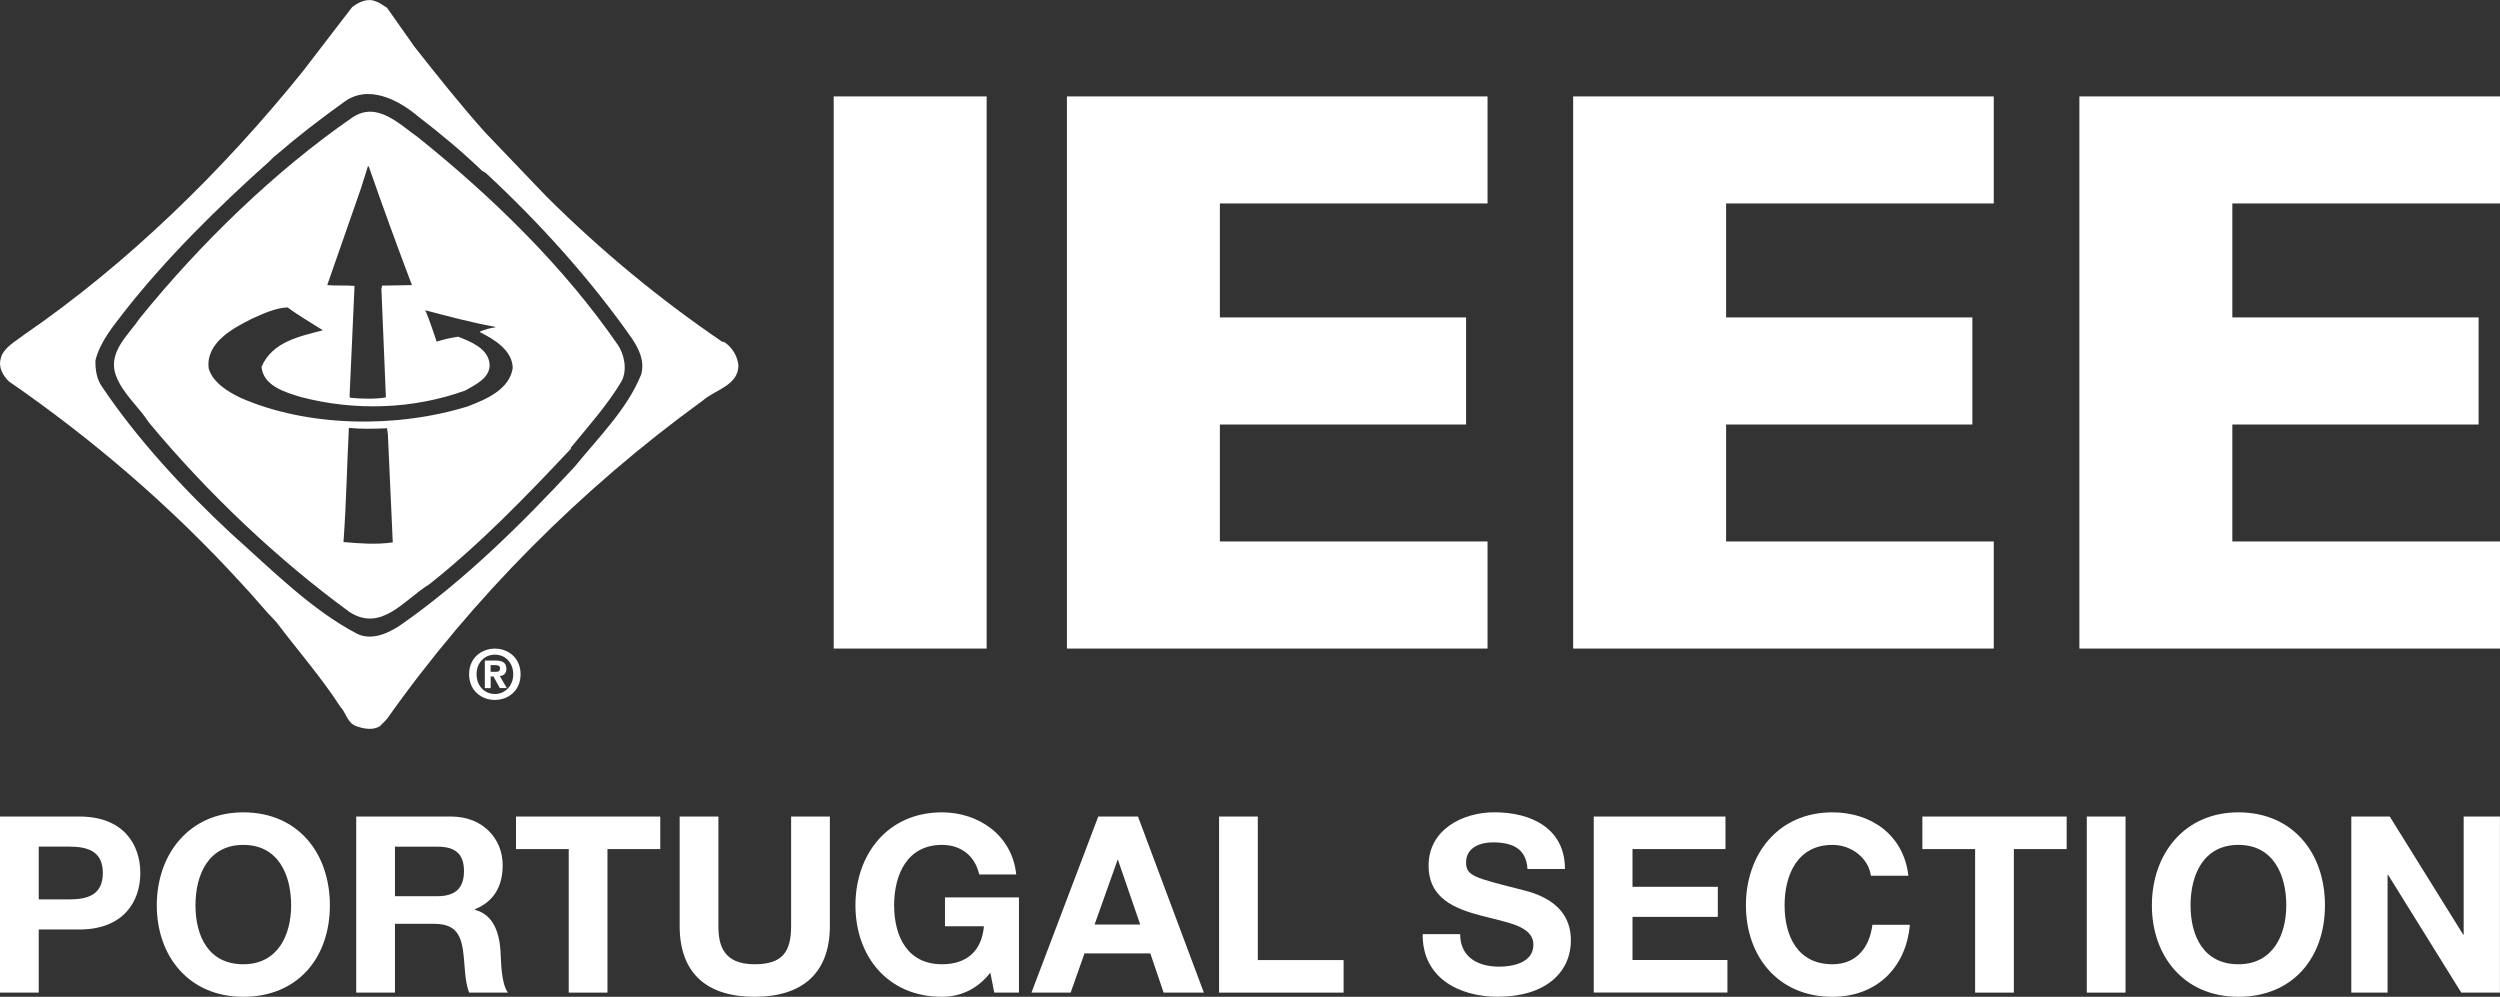 <?xml version="1.0" encoding="UTF-8"?><svg id="Livello_2" xmlns="http://www.w3.org/2000/svg" viewBox="0 0 435.62 173.69"><rect x="0" y="0" width="435.62" height="173.69" fill="#333333" stroke="none"/><defs><style>.cls-1,.cls-2{fill:#fff;}.cls-2{fill-rule:evenodd;}</style></defs><g id="Layer_1"><polygon class="cls-2" points="145.27 16.8 171.92 16.8 171.92 113.01 145.27 113.01 145.27 16.8 145.27 16.8"/><polygon class="cls-2" points="185.91 113.01 185.91 16.8 259.2 16.8 259.2 35.45 212.56 35.45 212.56 55.31 255.46 55.31 255.46 73.97 212.56 73.97 212.56 94.35 259.2 94.35 259.2 113.01 185.91 113.01 185.91 113.01"/><polygon class="cls-2" points="274.12 113.01 274.12 16.8 347.41 16.8 347.41 35.45 300.77 35.45 300.77 55.31 343.68 55.31 343.68 73.97 300.77 73.97 300.77 94.35 347.41 94.35 347.41 113.01 274.12 113.01 274.12 113.01"/><polygon class="cls-2" points="362.33 113.01 362.33 16.8 435.62 16.8 435.62 35.45 388.98 35.45 388.98 55.31 431.89 55.31 431.89 73.97 388.98 73.97 388.98 94.35 435.62 94.35 435.62 113.01 362.33 113.01 362.33 113.01"/><path class="cls-2" d="M126.19,59.59l-.36-.05c-10.89-7.41-21.05-15.8-30.61-25.3l-10.57-11.04c-4.28-4.75-8.44-10.01-12.4-15.02l-4.81-6.82c-.59-.35-1.33-.94-1.98-1.12-1.41-.62-2.95.12-4.1,1l-8.71,11.34C38.69,29.87,22.15,46.01,4.12,58.38c-1.42,1.12-3.54,2.21-3.98,4.04-.47,1.65.38,3.01,1.42,4.05,14.43,9.95,28.25,21.75,40.53,35.22,2.18,2.3,3.96,4.57,6.08,6.73,3.6,4.78,7.82,9.59,11.13,14.73,1.04,1.09,1.21,2.87,2.83,3.4,1.27.45,2.84.74,4.05,0l1.2-1.21c14.94-21.16,33.89-40.18,55.06-55.53,2.13-1.89,6.17-2.6,6.23-6.11-.14-1.62-1.09-3.22-2.48-4.1ZM111.72,65.26c-2.42,6.02-7.33,10.83-11.61,16.09-9.26,9.98-19.04,19.63-29.99,27.34-2.21,1.56-5.2,3.01-7.85,1.77-8.06-4.22-14.85-11.13-21.91-17.41-8.17-7.59-16.38-16.42-22.58-25.66-.92-1.3-1.18-2.89-1.15-4.6.8-3.19,2.98-5.82,5.05-8.5,7.32-9.33,16.3-18.18,25.36-26.27.21-.21.59-.65.91-.86,3.9-3.37,7.77-6.35,11.84-9.27,4.25-3.31,9.59-.56,13.17,2.48,3.75,2.87,7.64,6.11,11.07,9.42l.62.35c9.48,8.8,18.28,18.57,25.51,28.9,1.18,1.81,2.21,3.84,1.56,6.23Z"/><path class="cls-2" d="M107.62,60.04c-9.36-13.55-21.64-25.54-34.65-36.01-3.37-2.36-7.26-6.49-11.6-3.54-13.49,9.33-26.48,21.96-36.93,34.86-2.13,3.13-5.85,6.11-4.16,10.28,1.21,3.07,3.93,5.28,5.67,8,10.24,12.31,22.34,23.79,34.98,33.03,5.55,3.54,9.51-2.18,13.82-4.81,8.82-6.96,17.01-15.44,24.74-23.67v-.21c3.09-3.75,6.37-7.44,8.79-11.49,1.07-1.98.53-4.7-.65-6.44ZM62.92,32.76l1.18-3.77h.15c2.42,6.93,4.93,13.84,7.53,20.69l-5.2.09-.12.62.77,18.57v.29c-1.92.33-4.28.24-6.17.06l-.15-.21.86-19.13v-.15c-1.44-.14-3.28,0-4.75-.14l5.9-16.92ZM59.85,94.46c.5-6.82.59-13.11.94-19.9,2.4.23,4.46.15,6.64.06l.15.91.86,18.98c-2.86.42-5.9.18-8.59-.06ZM81.61,70.78c-12.4,3.87-27.99,3.69-39.73-1.48-2.13-1.03-4.81-2.63-5.52-5.11-.53-4.54,4.34-7.05,7.65-8.71,1.95-.86,3.93-1.8,6.08-1.92,2.01,1.47,4.1,2.66,6.17,3.99-4.01,1.06-8.83,1.98-10.69,6.38.32,3.33,4.1,4.39,6.73,5.22,9.48,2.51,19.72,2.18,28.81-1.12,1.71-1,4.43-2.21,4.19-4.69-.29-2.66-3.33-3.83-5.46-4.67-1.3.18-2.54.47-3.75.86-.65-1.84-1.21-3.7-1.98-5.47,4.02,1.06,8.03,2.15,12.19,2.89v.09c-.85.09-1.8.39-2.63.71v.15c2.36,1.18,5.64,3.13,5.67,6.23-.56,3.75-4.66,5.46-7.73,6.64Z"/><path class="cls-2" d="M85.49,117.06v-1.16h.72c.39,0,.92.03.92.53,0,.53-.27.63-.73.63h-.91ZM85.49,117.87h.49l1.11,2.02h1.22l-1.23-2.1c.64-.05,1.16-.37,1.16-1.25,0-1.1-.73-1.45-1.97-1.45h-1.79v4.81h1.02v-2.02h0ZM90.71,117.49c0-2.83-2.12-4.47-4.48-4.47s-4.49,1.64-4.49,4.47,2.12,4.47,4.49,4.47,4.48-1.64,4.48-4.47h0ZM89.43,117.49c0,2.05-1.47,3.44-3.19,3.44h0c-1.77,0-3.2-1.38-3.2-3.44s1.43-3.42,3.2-3.42,3.19,1.37,3.19,3.42h0Z"/><path class="cls-1" d="M0,142.28h13.84c7.65,0,10.61,4.85,10.61,9.84s-2.96,9.84-10.61,9.84h-7.09v11H0v-30.68ZM6.75,156.72h5.24c3.14,0,5.93-.69,5.93-4.6s-2.79-4.6-5.93-4.6h-5.24v9.19Z"/><path class="cls-1" d="M42.4,141.55c9.5,0,15.08,7.09,15.08,16.2s-5.58,15.94-15.08,15.94-15.08-7.09-15.08-15.94,5.59-16.2,15.08-16.2ZM42.4,168.02c6.06,0,8.33-5.16,8.33-10.27,0-5.37-2.27-10.53-8.33-10.53s-8.34,5.16-8.34,10.53,2.28,10.27,8.34,10.27Z"/><path class="cls-1" d="M62.07,142.28h16.54c5.5,0,8.98,3.83,8.98,8.47,0,3.61-1.46,6.31-4.85,7.69v.09c3.31.86,4.26,4.08,4.47,7.17.13,1.94.08,5.54,1.29,7.26h-6.74c-.82-1.94-.73-4.9-1.08-7.35-.47-3.22-1.72-4.64-5.11-4.64h-6.75v11.99h-6.75v-30.68ZM68.82,156.16h7.39c3.01,0,4.64-1.29,4.64-4.38s-1.63-4.25-4.64-4.25h-7.39v8.64Z"/><path class="cls-1" d="M99.1,147.95h-9.19v-5.67h25.14v5.67h-9.2v25.01h-6.75v-25.01Z"/><path class="cls-1" d="M144.6,161.36c0,8.29-4.9,12.33-13.11,12.33s-13.06-3.99-13.06-12.33v-19.08h6.75v19.08c0,3.35.86,6.66,6.31,6.66,4.81,0,6.36-2.11,6.36-6.66v-19.08h6.75v19.08Z"/><path class="cls-1" d="M172.56,169.48c-2.36,3.05-5.46,4.21-8.42,4.21-9.49,0-15.08-7.09-15.08-15.94s5.59-16.2,15.08-16.2c6.27,0,12.2,3.87,12.94,10.83h-6.45c-.78-3.39-3.31-5.16-6.49-5.16-6.06,0-8.34,5.16-8.34,10.53s2.28,10.27,8.34,10.27c4.38,0,6.92-2.36,7.31-6.62h-6.79v-5.03h12.89v16.59h-4.3l-.69-3.48Z"/><path class="cls-1" d="M191.37,142.28h6.92l11.48,30.68h-7.01l-2.32-6.83h-11.47l-2.41,6.83h-6.83l11.64-30.68ZM190.73,161.1h7.95l-3.87-11.25h-.08l-4,11.25Z"/><path class="cls-1" d="M212.42,142.28h6.75v25.01h14.95v5.67h-21.7v-30.68Z"/><path class="cls-1" d="M254.43,162.77c0,4.08,3.18,5.67,6.79,5.67,2.36,0,5.97-.69,5.97-3.82,0-3.31-4.6-3.87-9.11-5.07-4.55-1.21-9.15-2.97-9.15-8.73,0-6.27,5.93-9.28,11.47-9.28,6.4,0,12.29,2.79,12.29,9.88h-6.53c-.21-3.7-2.83-4.64-6.06-4.64-2.15,0-4.64.9-4.64,3.48,0,2.36,1.46,2.67,9.15,4.64,2.23.56,9.11,1.98,9.11,8.94,0,5.63-4.43,9.84-12.76,9.84-6.79,0-13.15-3.35-13.06-10.91h6.53Z"/><path class="cls-1" d="M277.71,142.28h22.95v5.67h-16.2v6.57h14.87v5.24h-14.87v7.52h16.54v5.67h-23.29v-30.68Z"/><path class="cls-1" d="M326,152.59c-.43-3.05-3.35-5.37-6.7-5.37-6.06,0-8.34,5.16-8.34,10.53s2.28,10.27,8.34,10.27c4.12,0,6.45-2.84,6.96-6.87h6.53c-.69,7.65-5.97,12.54-13.49,12.54-9.5,0-15.08-7.09-15.08-15.94s5.58-16.2,15.08-16.2c6.75,0,12.42,3.95,13.23,11.04h-6.53Z"/><path class="cls-1" d="M344.16,147.95h-9.19v-5.67h25.14v5.67h-9.2v25.01h-6.75v-25.01Z"/><path class="cls-1" d="M363.62,142.28h6.75v30.68h-6.75v-30.68Z"/><path class="cls-1" d="M390.04,141.55c9.49,0,15.08,7.09,15.08,16.2s-5.59,15.94-15.08,15.94-15.08-7.09-15.08-15.94,5.58-16.2,15.08-16.2ZM390.04,168.02c6.06,0,8.34-5.16,8.34-10.27,0-5.37-2.28-10.53-8.34-10.53s-8.34,5.16-8.34,10.53,2.28,10.27,8.34,10.27Z"/><path class="cls-1" d="M409.71,142.28h6.7l12.8,20.58h.08v-20.58h6.32v30.68h-6.74l-12.76-20.54h-.08v20.54h-6.32v-30.68Z"/></g></svg>